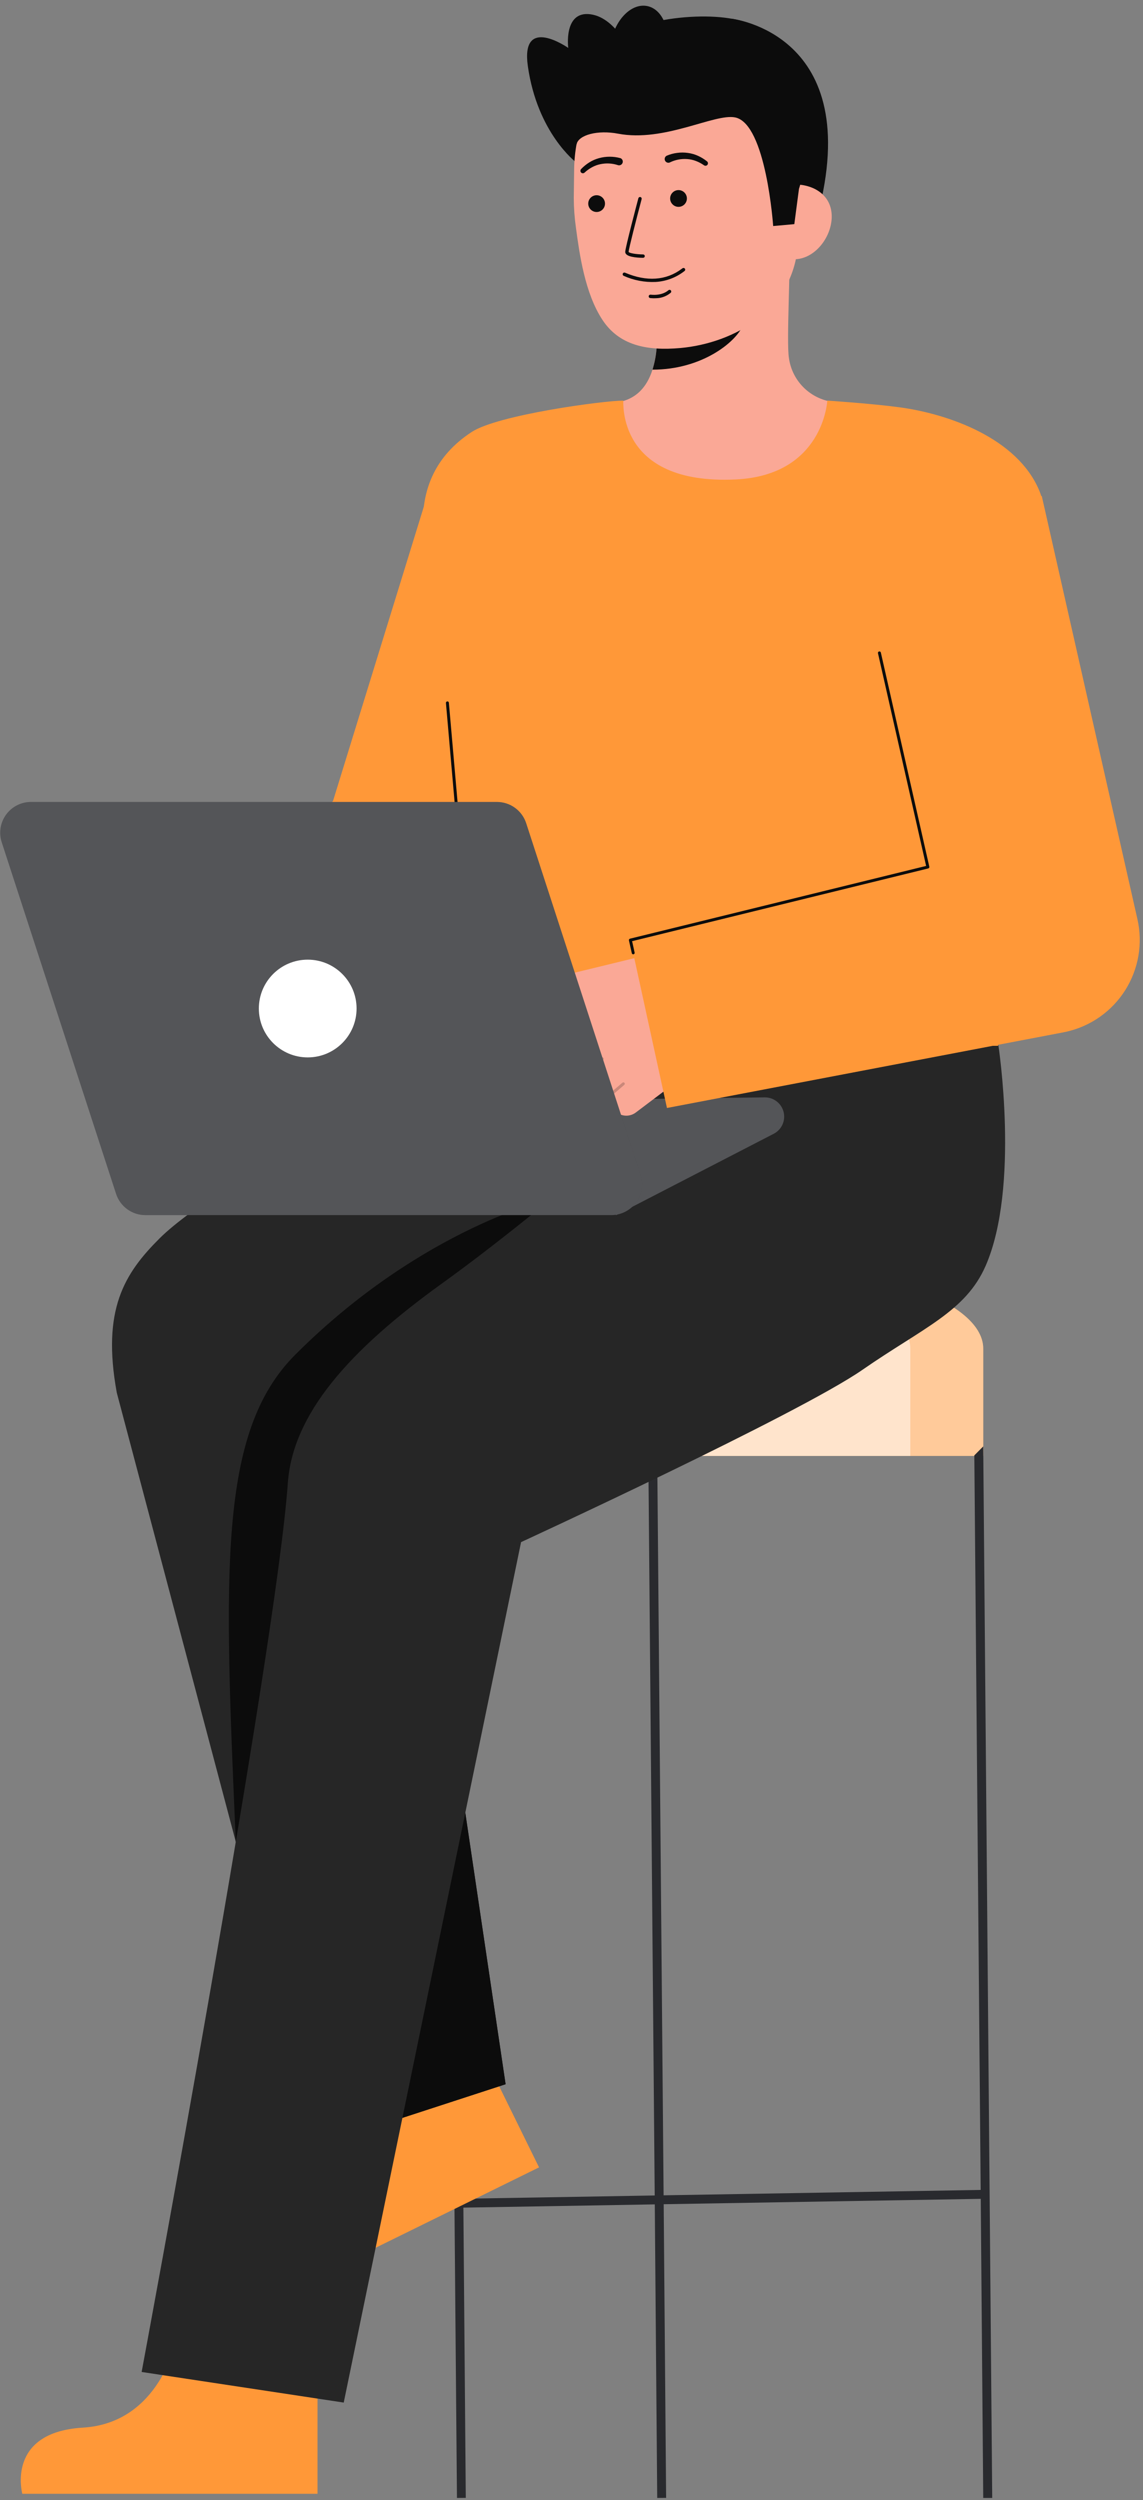 <svg xmlns="http://www.w3.org/2000/svg" width="337" height="737" viewBox="0 0 337 737" fill="none"><rect x="0" y="0" width="337" height="737" fill="#808080" stroke="none"/><path d="M210.989 371.007C167.41 371.007 132.082 382.896 132.082 397.562V429.175H289.9V397.562C289.9 382.9 254.567 371.007 210.989 371.007Z" fill="#FF9838"></path><path opacity="0.49" d="M210.989 371.007C167.41 371.007 132.082 382.896 132.082 397.562V429.175H289.9V397.562C289.9 382.9 254.567 371.007 210.989 371.007Z" fill="white"></path><path opacity="0.49" d="M268.4 397.565V429.173H132.08V397.565C132.08 384.123 161.746 373.016 200.24 371.26C238.734 373.016 268.4 384.123 268.4 397.565Z" fill="white"></path><path d="M289.895 736.35H292.543L289.895 426.371L287.269 429.019L289.142 645.548L195.658 647.137L193.772 428.997L191.147 429.019L193.033 647.182L136.601 648.141L134.706 428.997L132.08 426.393L134.728 736.35L137.332 736.328L136.623 650.767L193.055 649.808L193.772 736.35L196.398 736.328L195.681 649.763L289.164 648.174L289.895 736.35Z" fill="#292A2E"></path><path d="M51.885 689.941C51.885 689.941 47.192 714.266 24.417 715.622C1.642 716.978 6.58 735.122 6.58 735.122H93.615V691.638L51.885 689.941Z" fill="#FF9838"></path><path d="M101.542 616.778C101.542 616.778 108.068 640.678 88.23 651.946C68.392 663.214 80.83 677.316 80.83 677.316L158.93 638.898L139.736 599.88L101.542 616.778Z" fill="#FF9838"></path><path d="M93.279 632.573L34.432 410.542C29.966 386.013 36.689 375.382 47.044 365.053C65.236 346.907 140.618 308.286 140.618 308.286L231.053 308.039C255.032 308.039 278.606 331.685 278.606 355.664C278.606 379.643 254.228 399.979 230.249 399.979L118.886 411.092L149.073 614.392L93.279 632.573Z" fill="#262626"></path><path d="M149.073 614.391L137.189 534.355L76.982 571.083L93.279 632.573L149.073 614.391Z" fill="#0C0C0C"></path><path d="M162.72 353.216C162.72 353.216 124.704 361.689 87.053 399.34C64.224 422.169 66.096 463.479 69.521 542.933L106.921 487.698L147.937 413.724L162.72 353.216Z" fill="#0C0C0C"></path><path d="M294.35 308.012L232.934 307.723L232.91 308.532H214.31C214.31 308.532 167.728 351.398 130.222 378.41C102.942 398.056 86.3 416.788 84.86 437.203C81.349 486.968 41.76 699.21 41.76 699.21L101.345 708.232L153.632 454.587C153.632 454.587 235.399 416.894 254.311 403.776C272.12 391.423 284.699 386.649 290.592 373.169C300.771 349.887 294.35 308.012 294.35 308.012Z" fill="#262626"></path><path d="M225.448 323.484L125.813 324.804L181.703 358.185L228.209 334.169C229.33 333.568 230.217 332.607 230.727 331.442C231.237 330.277 231.342 328.974 231.024 327.742C230.706 326.511 229.983 325.421 228.972 324.649C227.961 323.877 226.72 323.467 225.448 323.484V323.484Z" fill="#292A2E"></path><path opacity="0.2" d="M225.448 323.484L125.813 324.804L181.703 358.185L228.209 334.169C229.33 333.568 230.217 332.607 230.727 331.442C231.237 330.277 231.342 328.974 231.024 327.742C230.706 326.511 229.983 325.421 228.972 324.649C227.961 323.877 226.72 323.467 225.448 323.484V323.484Z" fill="white"></path><path d="M126.384 144.74L98.206 236.052L41.76 309.952L74.733 347.803L141.887 272.851C144.981 270.405 147.401 267.211 148.919 263.571L149.965 261.039L188.751 167.192L126.384 144.74Z" fill="#FF9838"></path><path d="M169.8 47.811C169.8 47.811 158.445 39.24 155.631 19.511C153.453 4.235 167.543 14.131 167.543 14.131C167.543 14.131 166.082 3.117 174.104 4.21C182.126 5.303 186.622 16.873 186.622 16.873" fill="#0C0C0C"></path><path d="M215.58 5.5C215.58 5.5 255.397 9.769 241.004 63.723L237.48 63.96L230.329 64.439" fill="#0C0C0C"></path><path d="M176.466 120.071C176.642 120.048 178.584 152.282 216.03 149.471C241.954 147.529 251.198 120.025 251.792 120.025C248.992 119.431 245.542 118.525 244.17 118.22C241.178 117.526 238.469 115.937 236.402 113.665C234.335 111.393 233.009 108.545 232.6 105.501C231.842 100.932 233.128 77.558 232.732 72.935L192.939 81.817C193.495 91.58 197.387 114.217 183.747 118.217C181.477 118.883 179.033 119.492 176.466 120.071Z" fill="#FAA896"></path><path opacity="1" d="M192.381 108.971C193.005 106.962 193.408 104.891 193.581 102.795C194.018 98.012 193.931 93.195 193.321 88.43C201.409 87.339 209.029 84 215.314 78.794C216.053 81.523 220.114 93.447 218.992 96.04C216.862 100.943 206.868 108.971 192.381 108.971Z" fill="#0C0C0C"></path><path d="M200.594 102.591C216.294 101.183 235.083 91.264 235.354 69.954L235.598 50.726C235.869 29.416 224.898 11.998 204.832 11.743C184.768 11.488 169.551 28.573 169.28 49.882L169.171 58.395C169.185 61.319 169.398 64.237 169.809 67.132C170.838 74.79 172.433 86.432 177.631 94.309C182.539 101.745 190.565 103.49 200.594 102.591Z" fill="#FAA896"></path><path opacity="1" d="M193.31 83.113C190.07 83.259 186.841 82.643 183.884 81.313C183.76 81.26 183.663 81.16 183.613 81.035C183.563 80.91 183.565 80.771 183.618 80.647C183.671 80.524 183.771 80.427 183.896 80.377C184.021 80.327 184.161 80.329 184.284 80.382C190.656 83.099 196.443 82.701 201.016 79.231C201.109 79.159 201.205 79.093 201.304 79.031C201.42 78.976 201.552 78.967 201.674 79.005C201.796 79.044 201.899 79.127 201.962 79.238C202.025 79.35 202.044 79.481 202.015 79.605C201.986 79.73 201.91 79.839 201.804 79.91C201.767 79.933 201.704 79.979 201.625 80.042C199.221 81.87 196.325 82.94 193.31 83.113V83.113Z" fill="#0C0C0C"></path><path opacity="1" d="M193.462 87.913C192.876 87.949 192.289 87.935 191.706 87.871C191.572 87.857 191.45 87.79 191.366 87.686C191.281 87.581 191.242 87.448 191.256 87.314C191.27 87.18 191.337 87.058 191.441 86.974C191.546 86.889 191.679 86.85 191.813 86.864C195.32 87.237 196.993 85.63 197.063 85.564C197.159 85.475 197.286 85.426 197.417 85.428C197.548 85.431 197.673 85.484 197.766 85.577C197.859 85.669 197.912 85.794 197.915 85.926C197.917 86.057 197.869 86.184 197.78 86.28C196.572 87.307 195.047 87.883 193.462 87.913Z" fill="#0C0C0C"></path><path d="M175.906 62.492C177.27 62.492 178.377 61.386 178.377 60.021C178.377 58.656 177.27 57.55 175.906 57.55C174.541 57.55 173.435 58.656 173.435 60.021C173.435 61.386 174.541 62.492 175.906 62.492Z" fill="#0C0C0C"></path><path d="M200.052 60.977C201.416 60.977 202.523 59.871 202.523 58.506C202.523 57.141 201.416 56.035 200.052 56.035C198.687 56.035 197.581 57.141 197.581 58.506C197.581 59.871 198.687 60.977 200.052 60.977Z" fill="#0C0C0C"></path><path d="M234.025 76.43C240.125 76.508 245.149 70.047 245.225 63.95C245.301 57.853 240.402 54.427 234.305 54.35L231.111 58.396L228.782 76.365L234.025 76.43Z" fill="#FAA896"></path><path d="M227.959 66.632C227.959 66.632 225.9 36.479 216.759 34.617C210.67 33.376 195.903 42.017 182.224 39.406C176.24 38.264 170.559 39.745 169.981 42.572C169.752 43.692 166.025 27.608 175.396 15.402C182.857 5.683 207.273 2.939 218.381 6.126C249.139 14.95 235.566 55.678 235.566 55.678L234.195 66.073L227.959 66.632Z" fill="#0C0C0C"></path><g opacity="1"><path opacity="1" d="M189.625 76H189.585C187.621 75.98 184.327 75.727 184.34 74.257C184.353 73.039 187.82 59.926 188.215 58.434C188.249 58.305 188.333 58.196 188.448 58.129C188.563 58.062 188.699 58.044 188.828 58.078C188.956 58.112 189.066 58.196 189.132 58.311C189.199 58.426 189.217 58.562 189.183 58.691C187.643 64.499 185.35 73.44 185.341 74.267C185.531 74.617 187.561 74.978 189.595 74.999C189.728 74.995 189.857 75.044 189.953 75.135C190.05 75.226 190.106 75.351 190.11 75.484C190.114 75.616 190.065 75.745 189.974 75.842C189.883 75.938 189.758 75.995 189.625 75.999V76Z" fill="#0C0C0C"></path></g><path d="M182.921 46.62C180.856 46.053 178.675 46.053 176.61 46.62C175.596 46.893 174.629 47.317 173.74 47.877C172.861 48.425 172.054 49.083 171.34 49.834C171.207 49.967 171.131 50.147 171.127 50.336C171.124 50.524 171.193 50.707 171.321 50.845C171.45 50.983 171.627 51.066 171.815 51.077C172.003 51.088 172.188 51.025 172.331 50.902L172.375 50.863C173.035 50.252 173.769 49.726 174.56 49.298C175.337 48.872 176.174 48.566 177.043 48.391C178.753 48.033 180.527 48.132 182.186 48.679L182.256 48.703C182.522 48.77 182.803 48.735 183.044 48.605C183.285 48.475 183.469 48.261 183.561 48.002C183.652 47.744 183.643 47.462 183.537 47.209C183.431 46.957 183.234 46.753 182.986 46.638L182.921 46.62Z" fill="#0C0C0C"></path><path d="M197.543 47.86C199.115 47.097 200.86 46.762 202.603 46.889C203.487 46.947 204.357 47.138 205.184 47.457C206.025 47.776 206.823 48.199 207.558 48.717L207.605 48.748C207.763 48.851 207.954 48.889 208.14 48.853C208.325 48.818 208.489 48.712 208.598 48.559C208.707 48.405 208.752 48.215 208.724 48.028C208.696 47.842 208.596 47.674 208.447 47.559C207.639 46.91 206.753 46.366 205.81 45.939C204.854 45.502 203.839 45.211 202.797 45.076C201.754 44.929 200.695 44.926 199.652 45.068C198.581 45.201 197.534 45.486 196.543 45.914C196.302 46.046 196.12 46.262 196.031 46.522C195.942 46.781 195.953 47.064 196.062 47.316C196.171 47.568 196.37 47.769 196.62 47.882C196.871 47.994 197.153 48.009 197.414 47.924L197.475 47.895L197.543 47.86Z" fill="#0C0C0C"></path><path d="M196.526 15.531C197.914 8.888 195.381 2.739 190.868 1.796C186.355 0.853 181.571 5.474 180.183 12.117C178.795 18.76 181.328 24.91 185.841 25.852C190.355 26.795 195.138 22.174 196.526 15.531Z" fill="#0C0C0C"></path><path d="M129.942 190.91C131.121 204.767 139.484 291.218 140.618 308.286H294.283C295.165 292.892 299.13 225.579 302.478 195.476C305.678 166.75 310.154 153.676 306.473 144.751C299.98 129.007 279.315 121.976 265.321 120.081C256.776 118.925 243.921 118.095 243.921 118.095C243.921 118.095 242.833 140.11 216.885 141.335C181.562 143.001 183.921 118.095 183.746 118.095C178.024 118.095 146.875 122.257 139.086 127.333C128.086 134.503 124.834 144.275 124.706 153.252C124.56 163.588 128.6 175.194 129.942 190.91Z" fill="#FF9838"></path><path d="M137.733 274.22C137.624 274.22 137.519 274.178 137.438 274.104C137.358 274.03 137.307 273.929 137.298 273.82L131.476 207.234C131.471 207.177 131.478 207.119 131.495 207.064C131.513 207.009 131.541 206.958 131.578 206.914C131.615 206.87 131.66 206.834 131.712 206.807C131.763 206.781 131.819 206.765 131.876 206.76C131.934 206.754 131.992 206.76 132.047 206.777C132.102 206.794 132.154 206.822 132.198 206.859C132.242 206.897 132.279 206.943 132.305 206.994C132.331 207.046 132.346 207.102 132.35 207.16L138.172 273.746C138.177 273.803 138.171 273.861 138.153 273.916C138.136 273.971 138.108 274.022 138.071 274.066C138.034 274.11 137.988 274.147 137.937 274.173C137.885 274.199 137.83 274.215 137.772 274.22H137.733Z" fill="#0C0C0C"></path><path d="M148.875 312.9L169.975 295.781L166.424 296.781C165.271 297.082 164.048 296.935 163 296.368C161.952 295.802 161.158 294.858 160.779 293.729C160.603 293.139 160.55 292.52 160.622 291.909C160.693 291.298 160.889 290.708 161.197 290.175C161.504 289.642 161.917 289.177 162.41 288.809C162.903 288.441 163.466 288.177 164.064 288.034L208.39 277.253L212.204 291.372C213.389 295.757 213.237 300.396 211.768 304.695C210.298 308.993 207.579 312.755 203.957 315.497L187.532 327.891C186.691 328.551 185.648 328.901 184.579 328.881C183.51 328.861 182.48 328.472 181.665 327.78C180.942 327.139 180.444 326.285 180.241 325.341C180.038 324.397 180.142 323.413 180.538 322.532C180.467 322.511 180.403 322.471 180.353 322.417C180.309 322.363 180.279 322.3 180.265 322.232C180.251 322.164 180.254 322.094 180.274 322.028L177.248 324.32C176.313 325.058 175.133 325.414 173.946 325.316C172.759 325.217 171.653 324.671 170.853 323.789C170.165 322.975 169.787 321.945 169.784 320.88C169.781 319.815 170.153 318.782 170.836 317.965C170.789 317.957 170.743 317.941 170.701 317.918L169.457 318.86C168.616 319.521 167.573 319.87 166.503 319.85C165.434 319.83 164.405 319.44 163.59 318.748C162.713 317.971 162.171 316.884 162.078 315.716C161.984 314.548 162.347 313.389 163.09 312.483C163.073 312.457 163.058 312.43 163.046 312.401L154.259 319.53C153.379 320.244 152.252 320.579 151.126 320.461C149.999 320.344 148.965 319.784 148.251 318.904C147.537 318.024 147.202 316.897 147.32 315.77C147.437 314.644 147.997 313.61 148.877 312.896L148.875 312.9Z" fill="#FAA896"></path><path opacity="0.2" d="M163.581 312.653C163.627 312.636 163.671 312.611 163.709 312.58L172.163 305.556C172.25 305.484 172.304 305.38 172.314 305.268C172.325 305.155 172.29 305.044 172.218 304.957C172.145 304.87 172.042 304.816 171.93 304.805C171.817 304.795 171.706 304.83 171.619 304.902L163.165 311.925C163.088 311.989 163.037 312.078 163.019 312.176C163.002 312.275 163.019 312.376 163.069 312.463C163.118 312.549 163.197 312.616 163.29 312.651C163.384 312.685 163.487 312.686 163.581 312.653V312.653Z" fill="#0A0A0A"></path><path opacity="0.2" d="M171.031 317.958C171.077 317.942 171.12 317.918 171.157 317.887L177.844 312.419C177.888 312.384 177.923 312.34 177.95 312.291C177.976 312.242 177.993 312.188 177.998 312.132C178.004 312.077 177.999 312.02 177.983 311.967C177.967 311.914 177.94 311.864 177.904 311.821C177.869 311.777 177.826 311.741 177.777 311.715C177.727 311.688 177.673 311.672 177.618 311.666C177.562 311.661 177.506 311.666 177.453 311.682C177.399 311.698 177.35 311.725 177.306 311.76L170.618 317.228C170.541 317.292 170.489 317.38 170.471 317.479C170.453 317.577 170.47 317.679 170.519 317.766C170.568 317.853 170.647 317.92 170.74 317.955C170.834 317.99 170.937 317.991 171.031 317.958V317.958Z" fill="#0A0A0A"></path><path opacity="0.2" d="M180.82 322.541C180.869 322.523 180.914 322.497 180.953 322.464L184.053 319.807C184.098 319.771 184.134 319.727 184.161 319.677C184.188 319.626 184.204 319.571 184.21 319.515C184.215 319.458 184.209 319.401 184.192 319.347C184.174 319.293 184.146 319.242 184.109 319.199C184.072 319.156 184.027 319.121 183.976 319.095C183.925 319.07 183.869 319.055 183.813 319.052C183.756 319.048 183.699 319.056 183.645 319.075C183.592 319.094 183.542 319.123 183.5 319.162L180.4 321.818C180.324 321.882 180.274 321.971 180.258 322.069C180.241 322.167 180.259 322.268 180.309 322.354C180.359 322.44 180.438 322.506 180.531 322.54C180.624 322.574 180.726 322.574 180.82 322.541V322.541Z" fill="#0A0A0A"></path><path d="M335.358 270.968L335.196 270.25L307.151 146.2L251.663 158.745L273.554 255.577L185.854 277.128L196.646 326.611L313.51 304.318C313.777 304.266 314.161 304.187 314.428 304.127C317.98 303.324 321.339 301.83 324.313 299.729C327.287 297.629 329.818 294.962 331.762 291.883C333.705 288.804 335.024 285.372 335.641 281.783C336.258 278.195 336.161 274.52 335.358 270.968V270.968Z" fill="#FF9838"></path><path d="M185.429 277.214C185.406 277.103 185.427 276.987 185.487 276.891C185.547 276.795 185.643 276.726 185.753 276.699L273.053 255.258L258.858 192.558C258.832 192.445 258.853 192.326 258.915 192.228C258.977 192.13 259.075 192.06 259.188 192.035C259.301 192.009 259.42 192.029 259.518 192.091C259.616 192.153 259.685 192.251 259.711 192.364L274.001 255.48C274.027 255.592 274.007 255.709 273.947 255.807C273.887 255.905 273.791 255.975 273.679 256.002L186.369 277.443C186.369 277.443 186.954 279.995 187.119 280.852C187.131 280.963 187.097 281.074 187.028 281.162C186.958 281.249 186.856 281.305 186.745 281.318C186.634 281.331 186.523 281.3 186.434 281.232C186.346 281.163 186.288 281.063 186.273 280.952C186.075 280.017 185.429 277.214 185.429 277.214Z" fill="#0C0C0C"></path><path d="M188.851 346.311L155.134 242.666C154.541 240.845 153.388 239.258 151.838 238.132C150.288 237.007 148.422 236.401 146.507 236.401H9.141C7.709 236.401 6.298 236.74 5.022 237.39C3.746 238.04 2.642 238.983 1.801 240.142C0.959 241.3 0.404 242.641 0.181 244.056C-0.043 245.47 0.071 246.917 0.514 248.279L34.231 351.924C34.824 353.745 35.977 355.332 37.527 356.458C39.077 357.583 40.943 358.19 42.858 358.19H180.224C181.656 358.19 183.068 357.851 184.343 357.2C185.619 356.55 186.723 355.607 187.564 354.448C188.405 353.29 188.961 351.949 189.185 350.534C189.408 349.12 189.294 347.673 188.851 346.311Z" fill="#292A2E"></path><path opacity="0.2" d="M188.851 346.311L155.134 242.666C154.541 240.845 153.388 239.258 151.838 238.132C150.288 237.007 148.422 236.401 146.507 236.401H9.141C7.709 236.401 6.298 236.74 5.022 237.39C3.746 238.04 2.642 238.983 1.801 240.142C0.959 241.3 0.404 242.641 0.181 244.056C-0.043 245.47 0.071 246.917 0.514 248.279L34.231 351.924C34.824 353.745 35.977 355.332 37.527 356.458C39.077 357.583 40.943 358.19 42.858 358.19H180.224C181.656 358.19 183.068 357.851 184.343 357.2C185.619 356.55 186.723 355.607 187.564 354.448C188.405 353.29 188.961 351.949 189.185 350.534C189.408 349.12 189.294 347.673 188.851 346.311Z" fill="white"></path><path d="M90.725 311.702C98.682 311.702 105.132 305.252 105.132 297.295C105.132 289.338 98.682 282.888 90.725 282.888C82.768 282.888 76.318 289.338 76.318 297.295C76.318 305.252 82.768 311.702 90.725 311.702Z" fill="white"></path></svg>